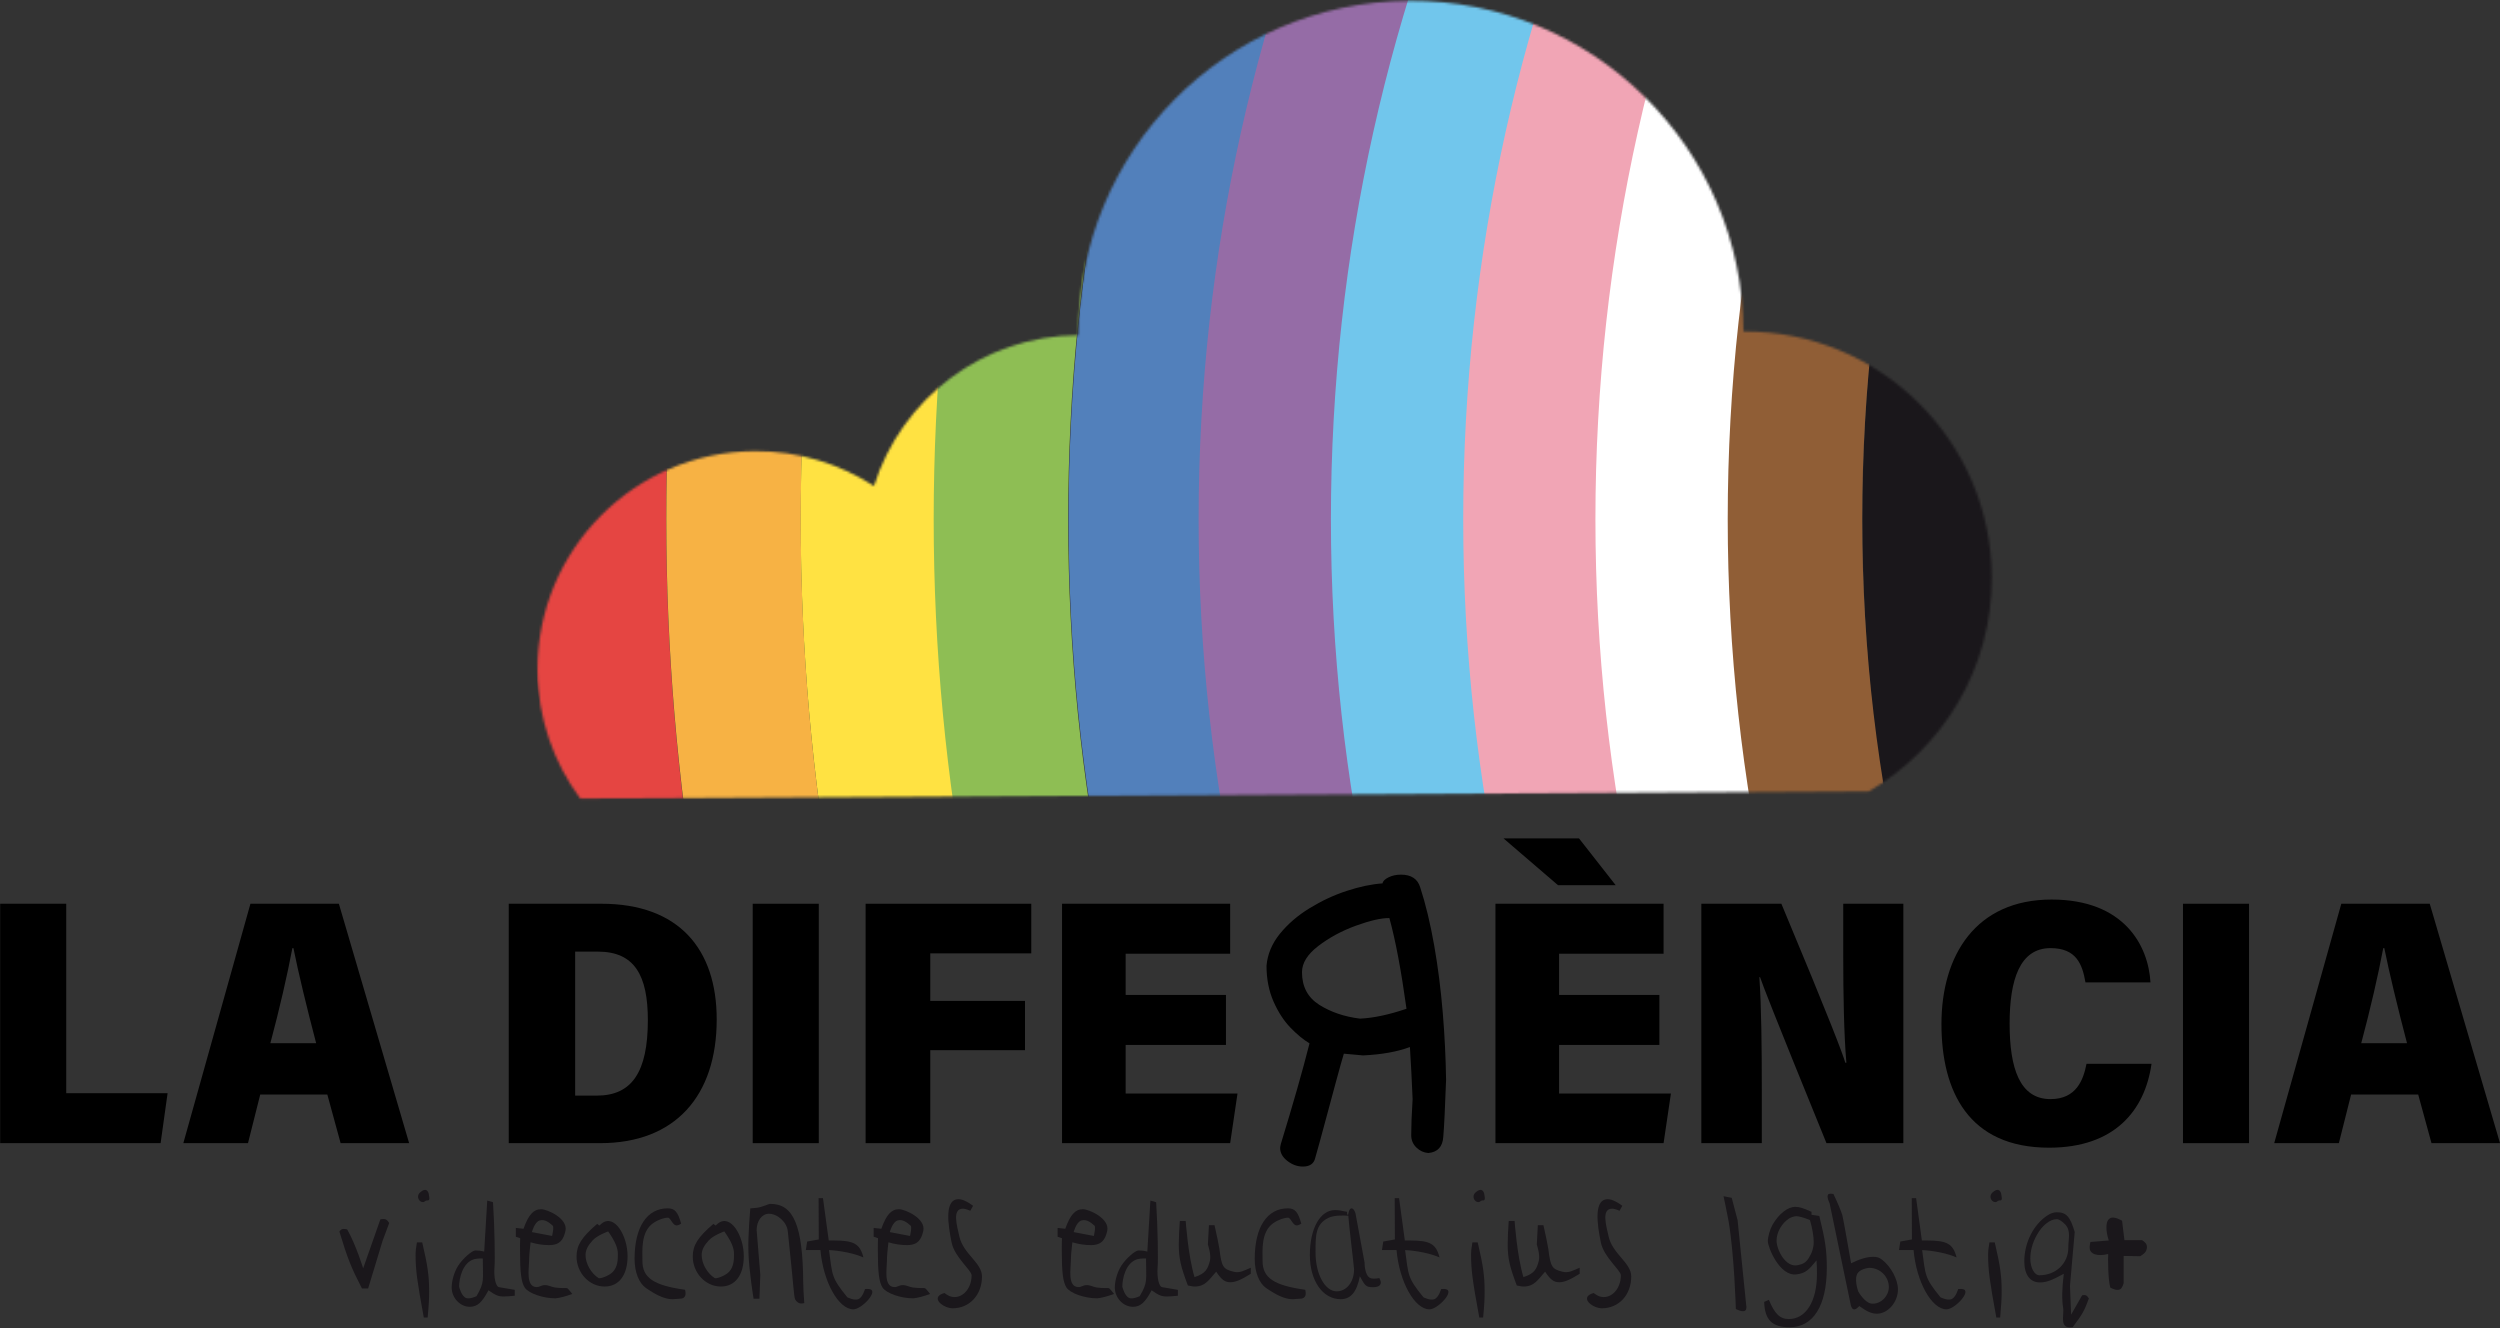 <?xml version="1.0" encoding="UTF-8"?>
<svg width="1024px" height="544px" viewBox="0 0 1024 544" version="1.1" xmlns="http://www.w3.org/2000/svg" xmlns:xlink="http://www.w3.org/1999/xlink">
    <rect x="0" y="0" width="1024" height="544" fill="#333333" stroke="none"/>
    <!-- Generator: Sketch 45.2 (43514) - http://www.bohemiancoding.com/sketch -->
    <title>LA DIFERENCIAoktraz</title>
    <desc>Created with Sketch.</desc>
    <defs>
        <path d="M595.717,236.354 C595.931,273.789 575.566,306.608 545.322,324.181 L17.538,327.08 C6.729,312.442 0.143,294.297 0.036,274.72 C-0.251,225.259 39.693,185.067 88.978,184.781 C106.981,184.674 123.768,189.971 137.87,199.061 C149.037,163.451 182.251,137.503 221.586,137.288 C221.157,62.059 281.824,0.752 357.058,0.322 C432.256,-0.107 493.603,60.556 494.033,135.785 C549.832,135.499 595.43,180.415 595.717,236.354 Z" id="path-1"></path>
        <path d="M595.717,236.354 C595.931,273.789 575.566,306.608 545.322,324.181 L17.538,327.08 C6.729,312.442 0.143,294.297 0.036,274.72 C-0.251,225.259 39.693,185.067 88.978,184.781 C106.981,184.674 123.768,189.971 137.87,199.061 C149.037,163.451 182.251,137.503 221.586,137.288 C221.157,62.059 281.824,0.752 357.058,0.322 C432.256,-0.107 493.603,60.556 494.033,135.785 C549.832,135.499 595.43,180.415 595.717,236.354 Z" id="path-3"></path>
    </defs>
    <g id="Page-1" stroke="none" stroke-width="1" fill="none" fill-rule="evenodd">
        <g id="LA-DIFERENCIAoktraz">
            <polygon id="Shape" fill="#000000" fill-rule="nonzero" points="0.072 370.171 27.13 370.171 27.13 447.762 68.648 447.762 65.785 468.234 0.072 468.234"></polygon>
            <path d="M106.588,448.335 L101.577,468.234 L75.091,468.234 L102.579,370.171 L138.8,370.171 L167.577,468.234 L139.516,468.234 L134.076,448.335 L106.588,448.335 Z M129.494,427.291 C125.629,412.545 122.193,398.373 120.188,388.352 L119.759,388.352 C117.755,399.088 114.462,413.404 110.739,427.291 L129.494,427.291 Z" id="Shape" fill="#000000" fill-rule="nonzero"></path>
            <path d="M208.379,370.171 L246.318,370.171 C278.101,370.171 293.563,388.781 293.563,417.556 C293.563,448.907 276.527,468.234 245.889,468.234 L208.379,468.234 L208.379,370.171 Z M235.581,448.764 L244.457,448.764 C258.774,448.764 265.36,439.173 265.36,417.842 C265.36,399.518 259.919,389.783 244.887,389.783 L235.581,389.783 L235.581,448.764 L235.581,448.764 Z" id="Shape" fill="#000000" fill-rule="nonzero"></path>
            <rect id="Rectangle-path" fill="#000000" fill-rule="nonzero" x="308.31" y="370.171" width="27.059" height="98.063"></rect>
            <polygon id="Shape" fill="#000000" fill-rule="nonzero" points="354.552 370.171 422.413 370.171 422.413 390.499 381.038 390.499 381.038 409.968 419.836 409.968 419.836 430.154 381.038 430.154 381.038 468.234 354.552 468.234"></polygon>
            <polygon id="Shape" fill="#000000" fill-rule="nonzero" points="502.157 428.006 461.068 428.006 461.068 447.905 506.882 447.905 503.875 468.234 435.012 468.234 435.012 370.171 503.875 370.171 503.875 390.642 461.068 390.642 461.068 407.535 502.157 407.535"></polygon>
            <path d="M679.684,428.006 L638.595,428.006 L638.595,447.905 L684.409,447.905 L681.402,468.234 L612.539,468.234 L612.539,370.171 L681.402,370.171 L681.402,390.642 L638.595,390.642 L638.595,407.535 L679.684,407.535 L679.684,428.006 Z M646.756,343.4 L661.788,362.583 L638.166,362.583 L615.832,343.4 L646.756,343.4 Z" id="Shape" fill="#000000" fill-rule="nonzero"></path>
            <path d="M696.864,468.234 L696.864,370.171 L729.649,370.171 C750.408,419.846 754.56,431.156 755.849,435.307 L756.278,435.307 C755.276,423.855 754.99,406.962 754.99,391.787 L754.99,370.171 L779.614,370.171 L779.614,468.234 L748.118,468.234 C725.497,412.688 722.205,403.956 720.916,400.234 L720.63,400.234 C721.489,412.545 721.632,429.295 721.632,446.331 L721.632,468.234 L696.864,468.234 Z" id="Shape" fill="#000000" fill-rule="nonzero"></path>
            <path d="M881.263,435.737 C878.543,454.92 866.087,470.095 839.315,470.095 C806.243,470.095 795.22,446.903 795.22,419.417 C795.22,391.358 809.25,368.453 840.317,368.453 C870.096,368.453 879.974,387.349 880.833,402.381 L854.204,402.381 C852.916,394.937 850.482,388.352 839.888,388.352 C827.289,388.352 823.137,401.379 823.137,419.274 C823.137,437.598 827.289,450.196 839.888,450.196 C850.482,450.196 853.345,442.322 854.634,435.737 L881.263,435.737 L881.263,435.737 Z" id="Shape" fill="#000000" fill-rule="nonzero"></path>
            <rect id="Rectangle-path" fill="#000000" fill-rule="nonzero" x="894.148" y="370.171" width="27.059" height="98.063"></rect>
            <path d="M963.011,448.335 L958,468.234 L931.514,468.234 L959.002,370.171 L995.223,370.171 L1024,468.234 L995.939,468.234 L990.499,448.335 L963.011,448.335 Z M985.918,427.291 C982.052,412.545 978.616,398.373 976.612,388.352 L976.182,388.352 C974.178,399.088 970.885,413.404 967.163,427.291 L985.918,427.291 Z" id="Shape" fill="#000000" fill-rule="nonzero"></path>
            <path d="M568.73,359.362 C570.233,358.611 571.951,358.253 573.848,358.253 C578.036,358.253 580.684,360.006 581.722,363.478 C583.977,370.385 585.874,378.331 587.449,387.278 C589.024,396.225 590.169,405.387 590.956,414.8 C591.744,424.213 592.173,433.375 592.317,442.286 C591.887,453.811 591.529,461.577 591.171,465.585 C590.921,469.701 588.881,471.92 585.051,472.278 C583.19,472.135 581.543,471.383 580.147,470.023 C578.751,468.663 578.036,466.981 578.036,464.941 C578.036,461.291 578.215,456.352 578.608,450.196 C578.286,442.286 577.892,435.164 577.499,428.865 C572.309,430.798 565.938,431.943 558.314,432.301 C553.805,431.907 551.156,431.657 550.44,431.585 C549.796,433.661 548.758,437.419 547.255,442.931 C545.752,448.442 544.213,454.204 542.602,460.181 C540.991,466.194 539.703,470.882 538.701,474.354 C538.164,476.644 536.482,477.825 533.654,477.825 C531.363,477.825 529.252,477.038 527.283,475.499 C525.315,473.96 524.348,472.206 524.348,470.202 C524.348,469.88 524.456,469.343 524.634,468.556 C529.61,452.307 533.547,438.6 536.374,427.362 C533.797,425.823 531.184,423.64 528.5,420.848 C525.816,418.057 523.525,414.514 521.628,410.219 C519.731,405.888 518.765,401.021 518.765,395.581 C519.158,390.893 520.984,386.526 524.205,382.518 C527.462,378.509 531.506,375.002 536.41,371.996 C541.313,368.989 546.36,366.627 551.621,364.909 C556.847,363.192 561.75,362.154 566.296,361.832 C566.403,360.937 567.227,360.114 568.73,359.362 Z M555.308,379.189 C549.51,381.301 544.391,384.093 539.953,387.493 C535.515,390.893 533.296,394.472 533.296,398.229 C533.296,404.135 535.658,408.573 540.383,411.579 C545.107,414.549 550.655,416.446 557.062,417.234 C562.574,416.983 568.909,415.623 576.103,413.189 C573.92,397.442 571.593,385.059 569.088,376.04 C565.723,376.004 561.106,377.078 555.308,379.189 Z" id="Shape" fill="#000000" fill-rule="nonzero"></path>
            <g id="Group" transform="translate(220.119, 0)">
                <g id="Clipped">
                    <mask id="mask-2" fill="white">
                        <use xlink:href="#path-1"></use>
                    </mask>
                    <g id="SVGID_1_"></g>
                    <g id="Group" mask="url(#mask-2)" fill-rule="nonzero">
                        <g transform="translate(-2.505, -92.695)" id="Shape">
                            <path d="M105.657,0.072 L47.639,0.072 C16.822,96.345 0.179,198.918 0.179,305.392 C0.179,358.861 4.402,411.328 12.491,462.507 L68.255,462.507 C59.665,410.971 55.262,358.503 55.262,305.392 C55.298,200.385 72.228,97.956 105.657,0.072" fill="#E54542"></path>
                            <path d="M164.069,0.072 L105.693,0.072 C73.051,95.88 55.298,198.56 55.298,305.392 C55.298,358.933 59.808,411.4 68.362,462.507 L124.161,462.507 C114.999,411.042 110.382,358.575 110.382,305.392 C110.382,200.135 128.421,97.634 164.069,0.072" fill="#F7B244"></path>
                            <path d="M222.982,0.072 L164.069,0.072 C129.315,95.307 110.346,198.131 110.346,305.392 C110.346,359.004 115.106,411.507 124.161,462.507 L180.175,462.507 C170.404,411.114 165.429,358.646 165.429,305.392 C165.465,199.813 184.828,97.204 222.982,0.072" fill="#FFE242"></path>
                            <path d="M281.824,0.072 L222.338,0.072 C185.222,94.663 164.821,197.665 164.821,305.392 C164.821,359.112 169.939,411.615 179.603,462.507 L235.652,462.507 C225.201,411.185 219.904,358.682 219.904,305.392 C219.904,199.884 240.556,97.562 281.287,1.288 C281.466,0.895 281.645,0.465 281.824,0.072" fill="#8EBE54"></path>
                            <path d="M342.097,0.072 L282.038,0.072 C242.167,93.876 220.083,197.057 220.083,305.392 C220.083,359.219 225.523,411.758 235.903,462.507 L292.167,462.507 C280.965,411.472 275.202,358.897 275.202,305.392 C275.166,198.166 298.288,94.52 342.097,0.072" fill="#5280BB"></path>
                            <path d="M401.368,0.072 L340.343,0.072 C297.357,92.945 273.341,196.341 273.341,305.392 C273.341,359.326 279.247,411.901 290.414,462.507 L346.821,462.507 C334.724,411.651 328.424,359.004 328.424,305.392 C328.424,197.486 353.693,93.482 401.368,0.072" fill="#956CA6"></path>
                            <path d="M455.557,0.072 L394.532,0.072 C351.546,92.945 327.53,196.341 327.53,305.392 C327.53,359.326 333.435,411.901 344.602,462.507 L401.01,462.507 C388.912,411.651 382.613,359.004 382.613,305.392 C382.613,197.486 407.882,93.482 455.557,0.072" fill="#71C6EC"></path>
                            <path d="M673.277,0.072 L612.252,0.072 C569.267,92.945 545.25,196.341 545.25,305.392 C545.25,359.326 551.156,411.901 562.323,462.507 L618.731,462.507 C606.633,411.651 600.334,359.004 600.334,305.392 C600.334,197.486 625.603,93.482 673.277,0.072" fill="#1A171B"></path>
                            <path d="M509.745,0.072 L448.72,0.072 C405.734,92.945 381.718,196.341 381.718,305.392 C381.718,359.326 387.624,411.901 398.791,462.507 L455.199,462.507 C443.101,411.651 436.802,359.004 436.802,305.392 C436.802,197.486 462.035,93.482 509.745,0.072" fill="#F1A5B5"></path>
                            <path d="M563.898,0.072 L502.873,0.072 C459.887,92.945 435.871,196.341 435.871,305.392 C435.871,359.326 441.777,411.901 452.944,462.507 L509.351,462.507 C497.254,411.651 490.954,359.004 490.954,305.392 C490.954,197.486 516.223,93.482 563.898,0.072" fill="#FFFFFF"></path>
                            <path d="M618.087,0.072 L557.062,0.072 C514.076,92.945 490.06,196.341 490.06,305.392 C490.06,359.326 495.965,411.901 507.132,462.507 L563.54,462.507 C551.442,411.651 545.143,359.004 545.143,305.392 C545.143,197.486 570.376,93.482 618.087,0.072" fill="#905E36"></path>
                        </g>
                    </g>
                </g>
                <g id="Clipped">
                    <mask id="mask-4" fill="white">
                        <use xlink:href="#path-3"></use>
                    </mask>
                    <g id="SVGID_1_"></g>
                </g>
            </g>
            <g id="Group" transform="translate(138.872, 487.095)" fill-rule="nonzero" fill="#1A171B">
                <path d="M17.824,21.187 L11.919,40.657 L9.377,40.657 C4.725,31.566 3.579,28.56 0.143,17.358 C0.143,17.358 0.608,16.678 1.038,16.463 C1.825,16.034 3.329,16.463 3.329,16.463 C6.944,22.798 9.879,32.425 9.879,32.425 L16.929,12.347 C16.929,12.347 18.325,12.061 19.113,12.347 C19.829,12.634 20.544,13.851 20.544,13.851 L17.824,21.187 Z" id="Shape"></path>
                <path d="M36.293,52.575 L34.718,52.575 C31.998,37.758 31.354,33.248 31.354,26.914 C31.354,25.518 31.461,24.194 31.89,21.796 L34.074,21.796 C36.364,31.566 36.901,35.467 36.901,42.053 C36.901,44.737 36.794,47.349 36.293,52.575 Z M36.436,4.617 C36.257,4.617 36.078,4.545 35.899,4.617 C35.219,4.688 35.04,5.297 34.396,5.297 C33.25,5.297 32.391,4.259 32.356,3.114 C32.356,2.219 32.785,1.611 33.501,1.074 C34.288,0.465 35.076,1.59983138e-13 35.899,0.465 C36.15,0.644 36.257,0.823 36.436,1.074 C36.686,1.503 36.722,1.754 36.794,2.219 C36.901,3.185 37.331,4.402 36.436,4.617 Z" id="Shape"></path>
                <path d="M67.467,43.949 C65.284,43.949 64.139,43.484 61.204,41.408 C58.555,46.419 56.622,48.173 53.544,48.173 C49.643,48.173 46.135,44.558 46.135,40.263 C46.135,38.08 46.851,34.429 48.784,31.352 C50.788,28.274 54.511,25.088 55.835,25.088 C56.909,25.088 58.126,25.196 59.45,25.554 L60.703,4.653 L63.065,5.333 C63.745,15.712 63.924,29.24 63.673,31.781 C63.315,36.291 64.21,40.156 65.714,40.156 L71.977,41.229 L71.977,43.627 C70.402,43.771 68.899,43.949 67.467,43.949 Z M55.334,28.667 C50.502,30.099 49.178,36.684 49.178,39.941 C49.178,39.941 50.073,43.842 52.077,44.594 C53.652,45.131 56.3,43.806 56.3,43.806 C59.736,38.008 58.877,37.257 58.877,28.381 C58.913,28.345 56.658,28.309 55.334,28.667 Z" id="Shape"></path>
                <path d="M88.656,44.701 L88.584,44.701 C83.538,44.701 77.632,42.661 76.057,40.299 C74.626,38.008 74.125,34.322 74.125,24.945 C74.125,23.335 74.125,21.688 74.196,20.078 L72.407,19.469 L72.407,15.855 L75.556,16.213 C77.596,10.486 79.636,8.196 82.786,8.196 C85.256,8.196 93.882,11.989 92.736,17.107 C91.949,20.436 90.696,22.905 86.043,22.905 C83.681,22.905 81.176,22.547 78.455,21.76 C78.097,24.838 77.847,27.379 77.847,29.419 C77.847,32.354 76.415,39.834 80.746,40.084 C82.142,40.192 82.786,39.297 84.182,39.297 C85.864,39.225 86.759,40.013 88.477,40.263 C90.41,40.549 93.309,40.514 93.416,40.514 C93.846,40.693 95.528,42.912 95.528,42.912 C92.772,43.914 90.481,44.522 88.656,44.701 Z M82.142,12.813 C80.03,13.493 78.992,17.573 78.992,17.573 L87.26,19.147 C87.26,19.147 88.155,15.425 87.511,14.924 C86.115,13.707 84.325,12.168 82.142,12.813 Z" id="Shape"></path>
                <path d="M108.771,39.869 C102.507,39.869 97.282,34.251 97.282,27.629 C97.282,22.941 99.322,19.72 105.729,14.208 L106.623,14.888 C106.623,14.888 107.16,14.423 107.518,14.101 C112.708,9.878 118.184,18.968 118.184,27.415 C118.184,35.181 114.677,39.869 108.771,39.869 Z M110.238,17.286 C110.238,17.286 105.764,18.861 103.867,20.973 C102.114,22.905 100.968,24.695 100.968,26.985 C100.968,30.493 103.259,34.501 106.337,36.434 C106.874,36.72 110.417,35.646 112.171,33.857 C114.211,31.674 114.211,28.632 114.211,26.52 C114.211,24.086 113.066,21.366 110.238,17.286 Z" id="Shape"></path>
                <path d="M137.691,44.987 C132.751,45.667 127.275,41.444 125.7,40.478 C122.873,38.474 121.047,34.036 121.047,28.56 C121.047,15.533 126.094,7.838 134.648,7.838 C137.547,7.838 138.8,9.341 140.124,14.101 C140.124,14.101 139.158,14.781 138.514,14.817 C136.581,15.103 135.973,11.667 134.648,11.667 C133.252,11.667 130.747,12.455 128.743,13.851 C123.517,17.394 124.269,25.16 124.269,29.455 C124.269,36.255 128.85,39.404 141.735,41.194 C141.735,41.194 142.2,42.804 141.735,43.735 C141.091,45.238 139.373,44.737 137.691,44.987 Z" id="Shape"></path>
                <path d="M156.374,39.869 C150.11,39.869 144.885,34.251 144.885,27.629 C144.885,22.941 146.925,19.72 153.332,14.208 L154.226,14.888 C154.226,14.888 154.763,14.423 155.121,14.101 C160.311,9.878 165.787,18.968 165.787,27.415 C165.787,35.181 162.279,39.869 156.374,39.869 Z M157.806,17.286 C157.806,17.286 153.332,18.861 151.435,20.973 C149.681,22.905 148.535,24.695 148.535,26.985 C148.535,30.493 150.826,34.501 153.904,36.434 C154.441,36.72 157.984,35.646 159.738,33.857 C161.778,31.674 161.778,28.632 161.778,26.52 C161.814,24.086 160.669,21.366 157.806,17.286 Z" id="Shape"></path>
                <path d="M188.479,46.669 C187.62,46.383 186.976,45.417 186.797,45.095 C186.331,44.128 185.83,36.434 185.401,32.747 L183.826,17.394 C183.54,13.6 179.674,10.057 176.059,10.057 C173.232,10.057 171.048,12.992 171.048,16.749 L172.552,35.109 L172.194,44.88 L169.796,44.88 C169.796,44.88 167.863,33.177 167.684,25.661 C167.433,18.718 168.471,7.838 168.471,7.838 C168.471,7.838 170.225,7.766 171.299,7.587 C173.482,7.301 175.809,6.013 176.704,6.013 C186.224,6.013 189.946,14.996 190.125,38.044 C190.125,40.048 190.304,42.912 190.555,46.669 C190.591,46.669 189.195,46.992 188.479,46.669 Z" id="Shape"></path>
                <path d="M210.67,49.211 C204.585,49.211 198.322,37.937 197.176,24.945 L191.199,24.945 L191.736,21.438 L196.496,20.579 L196.425,3.651 L198.214,3.651 L200.577,21.008 C201.364,21.008 202.08,21.008 202.796,21.008 C210.885,21.008 213.39,22.404 214.786,27.952 C209.238,25.482 201.65,24.945 200.684,24.945 C202.116,35.324 201.543,36.147 208.2,44.272 C208.2,44.272 210.956,45.703 212.674,45.059 C214.464,44.379 215.43,40.907 215.43,40.907 C215.43,40.907 216.504,40.8 217.184,40.907 C221.336,41.48 214.106,49.211 210.67,49.211 Z" id="Shape"></path>
                <path d="M235.223,44.701 L235.151,44.701 C230.105,44.701 224.199,42.661 222.624,40.299 C221.193,38.008 220.692,34.322 220.692,24.945 C220.692,23.335 220.692,21.688 220.763,20.078 L218.974,19.469 L218.974,15.855 L222.123,16.213 C224.163,10.486 226.203,8.196 229.353,8.196 C231.823,8.196 240.449,11.989 239.303,17.107 C238.516,20.436 237.263,22.905 232.61,22.905 C230.248,22.905 227.742,22.547 225.022,21.76 C224.664,24.838 224.414,27.379 224.414,29.419 C224.414,32.354 222.982,39.834 227.313,40.084 C228.709,40.192 229.353,39.297 230.749,39.297 C232.431,39.225 233.326,40.013 235.044,40.263 C236.977,40.549 239.876,40.514 239.983,40.514 C240.413,40.693 242.095,42.912 242.095,42.912 C239.339,43.914 237.048,44.522 235.223,44.701 Z M228.745,12.813 C226.633,13.493 225.595,17.573 225.595,17.573 L233.863,19.147 C233.863,19.147 234.758,15.425 234.113,14.924 C232.718,13.707 230.892,12.168 228.745,12.813 Z" id="Shape"></path>
                <path d="M251.329,48.781 C248.001,48.781 243.67,45.632 245.781,43.592 C246.462,42.912 247.965,42.518 247.965,42.518 C247.965,42.518 249.217,43.484 250.184,43.842 C254.694,45.453 259.096,41.194 259.096,35.288 C259.096,33.177 252.117,27.88 250.9,21.796 C249.504,14.924 247.535,3.185 254.515,4.152 C256.734,4.509 259.704,6.8 259.704,6.8 L258.559,8.84 C258.559,8.84 256.77,7.981 255.481,7.981 C251.007,8.053 253.119,15.032 254.085,19.362 C255.696,26.592 263.355,30.099 263.355,35.754 C263.355,43.234 258.309,48.781 251.329,48.781 Z" id="Shape"></path>
                <path d="M310.564,44.701 L310.493,44.701 C305.446,44.701 299.541,42.661 297.966,40.299 C296.534,38.008 296.033,34.322 296.033,24.945 C296.033,23.335 296.033,21.688 296.105,20.078 L294.315,19.469 L294.315,15.855 L297.465,16.213 C299.505,10.486 301.545,8.196 304.695,8.196 C307.164,8.196 315.79,11.989 314.645,17.107 C313.857,20.436 312.605,22.905 307.952,22.905 C305.589,22.905 303.084,22.547 300.364,21.76 C300.006,24.838 299.755,27.379 299.755,29.419 C299.755,32.354 298.324,39.834 302.654,40.084 C304.05,40.192 304.695,39.297 306.09,39.297 C307.773,39.225 308.667,40.013 310.385,40.263 C312.318,40.549 315.217,40.514 315.325,40.514 C315.754,40.693 317.436,42.912 317.436,42.912 C314.645,43.914 312.354,44.522 310.564,44.701 Z M304.05,12.813 C301.939,13.493 300.901,17.573 300.901,17.573 L309.169,19.147 C309.169,19.147 310.063,15.425 309.419,14.924 C308.023,13.707 306.198,12.168 304.05,12.813 Z" id="Shape"></path>
                <path d="M339.09,43.949 C336.907,43.949 335.762,43.484 332.827,41.408 C330.178,46.419 328.246,48.173 325.167,48.173 C321.266,48.173 317.759,44.558 317.759,40.263 C317.759,38.08 318.474,34.429 320.407,31.352 C322.411,28.274 326.134,25.088 327.458,25.088 C328.532,25.088 329.749,25.196 331.073,25.554 L332.326,4.653 L334.688,5.333 C335.368,15.712 335.547,29.24 335.296,31.781 C334.939,36.291 335.833,40.156 337.337,40.156 L343.6,41.229 L343.6,43.627 C342.061,43.771 340.558,43.949 339.09,43.949 Z M326.993,28.667 C322.161,30.099 320.837,36.684 320.837,39.941 C320.837,39.941 321.731,43.842 323.736,44.594 C325.311,45.131 327.959,43.806 327.959,43.806 C331.395,38.008 330.536,37.257 330.536,28.381 C330.536,28.345 328.317,28.309 326.993,28.667 Z" id="Shape"></path>
                <path d="M365.075,38.116 C362.856,38.116 361.46,37.078 359.277,33.785 C356.27,37.221 354.767,39.798 350.615,39.869 C349.47,39.869 349.04,39.691 347.68,39.44 C344.745,31.674 343.958,28.345 343.958,22.512 C343.958,19.756 344.137,16.535 344.388,12.992 L346.786,12.992 C346.786,12.992 347.752,27.2 350.401,36.004 C354.91,34.608 355.877,32.676 356.736,29.204 C357.273,26.663 355.877,22.691 355.877,22.691 L356.306,14.745 L358.597,14.745 C359.563,18.897 360.207,22.225 360.601,24.444 C361.496,31.96 362.176,32.712 366.328,33.785 C369.084,34.501 370.838,33.177 373.45,32.175 L373.45,34.644 C369.478,37.149 367.115,38.116 365.075,38.116 Z" id="Shape"></path>
                <path d="M391.704,44.987 C386.765,45.667 381.289,41.444 379.714,40.478 C376.886,38.474 375.061,34.036 375.061,28.56 C375.061,15.533 380.108,7.838 388.662,7.838 C391.561,7.838 392.814,9.341 394.138,14.101 C394.138,14.101 393.172,14.781 392.527,14.817 C390.595,15.103 389.986,11.667 388.662,11.667 C387.266,11.667 384.761,12.455 382.756,13.851 C377.531,17.394 378.282,25.16 378.282,29.455 C378.282,36.255 382.864,39.404 395.749,41.194 C395.749,41.194 396.214,42.804 395.749,43.735 C395.069,45.238 393.386,44.737 391.704,44.987 Z" id="Shape"></path>
                <path d="M422.592,40.12 C420.123,39.941 419.765,38.438 418.118,35.646 C416.902,42.088 414.396,45.059 410.28,45.059 C402.871,45.059 397.646,37.472 397.646,26.985 C397.646,16.069 401.869,8.554 407.954,8.554 C409.278,8.554 410.889,8.804 412.893,9.269 L412.893,10.415 L413.358,10.415 C413.358,10.415 413.609,7.838 414.754,7.838 C415.72,7.838 416.329,9.842 416.329,9.842 L420.051,30.027 C420.051,30.027 419.98,35.324 422.413,36.398 C423.738,36.935 426.1,36.398 426.1,36.398 C426.1,36.398 426.816,37.615 426.708,38.438 C426.458,40.12 424.275,40.227 422.592,40.12 Z M413.394,10.844 L412.678,10.844 C412.678,10.844 407.739,10.415 405.09,11.811 C399.865,14.459 399.972,19.219 399.972,25.983 C399.972,34.823 403.873,41.838 408.634,41.838 C412.678,41.838 415.756,37.973 415.756,32.855 C415.72,31.602 413.573,14.101 413.394,10.844 Z" id="Shape"></path>
                <path d="M446.644,49.211 C440.56,49.211 434.296,37.937 433.151,24.945 L427.174,24.945 L427.711,21.438 L432.471,20.579 L432.399,3.651 L434.189,3.651 L436.551,21.008 C437.339,21.008 438.054,21.008 438.77,21.008 C446.859,21.008 449.365,22.404 450.76,27.952 C445.213,25.482 437.625,24.945 436.659,24.945 C438.09,35.324 437.518,36.147 444.175,44.272 C444.175,44.272 446.931,45.703 448.649,45.059 C450.438,44.379 451.405,40.907 451.405,40.907 C451.405,40.907 452.478,40.8 453.158,40.907 C457.31,41.48 450.08,49.211 446.644,49.211 Z" id="Shape"></path>
                <path d="M468.62,52.575 L467.046,52.575 C464.325,37.758 463.681,33.248 463.681,26.914 C463.681,25.518 463.789,24.194 464.218,21.796 L466.401,21.796 C468.692,31.566 469.229,35.467 469.229,42.053 C469.229,44.737 469.122,47.349 468.62,52.575 Z M468.764,4.617 C468.585,4.617 468.406,4.545 468.227,4.617 C467.547,4.688 467.368,5.297 466.724,5.297 C465.578,5.297 464.719,4.259 464.683,3.114 C464.683,2.219 465.113,1.611 465.829,1.074 C466.616,0.465 467.404,1.59983138e-13 468.227,0.465 C468.477,0.644 468.585,0.823 468.764,1.074 C469.014,1.503 469.05,1.754 469.122,2.219 C469.229,3.185 469.658,4.402 468.764,4.617 Z" id="Shape"></path>
                <path d="M499.795,38.116 C497.576,38.116 496.18,37.078 493.997,33.785 C490.99,37.221 489.487,39.798 485.335,39.869 C484.19,39.869 483.76,39.691 482.4,39.44 C479.465,31.674 478.678,28.345 478.678,22.512 C478.678,19.756 478.857,16.535 479.107,12.992 L481.505,12.992 C481.505,12.992 482.472,27.2 485.12,36.004 C489.63,34.608 490.597,32.676 491.456,29.204 C491.992,26.663 490.597,22.691 490.597,22.691 L491.026,14.745 L493.317,14.745 C494.283,18.897 494.927,22.225 495.321,24.444 C496.216,31.96 496.896,32.712 501.048,33.785 C503.804,34.501 505.557,33.177 508.17,32.175 L508.17,34.644 C504.162,37.149 501.835,38.116 499.795,38.116 Z" id="Shape"></path>
                <path d="M517.261,48.781 C513.933,48.781 509.602,45.632 511.714,43.592 C512.394,42.912 513.897,42.518 513.897,42.518 C513.897,42.518 515.15,43.484 516.116,43.842 C520.626,45.453 525.028,41.194 525.028,35.288 C525.028,33.177 518.049,27.88 516.832,21.796 C515.436,14.924 513.467,3.185 520.447,4.152 C522.666,4.509 525.637,6.8 525.637,6.8 L524.491,8.84 C524.491,8.84 522.702,7.981 521.413,7.981 C516.939,8.053 519.051,15.032 520.017,19.362 C521.628,26.592 529.287,30.099 529.287,35.754 C529.287,43.234 524.241,48.781 517.261,48.781 Z" id="Shape"></path>
                <path d="M576.174,49.497 C575.315,50.821 572.13,49.067 572.13,49.067 C572.13,49.067 571.522,26.914 569.124,12.92 C568.408,9.019 567.083,2.863 567.083,2.863 L570.448,3.543 L572.846,12.705 L576.389,47.636 C576.425,47.636 576.604,48.888 576.174,49.497 Z" id="Shape"></path>
                <path d="M594.142,56.547 C586.984,56.547 583.977,53.541 583.727,46.168 L585.659,45.309 C588.022,51.036 590.169,53.183 593.856,53.183 C600.799,53.183 605.345,45.954 605.345,34.823 C605.345,32.962 605.345,31.029 605.166,29.168 C602.016,32.962 600.871,34.394 596.969,34.895 C590.026,35.789 585.23,23.693 585.23,21.331 C585.23,19.469 586.089,16.499 587.163,14.566 C589.74,10.093 593.354,7.229 596.504,7.229 C598.115,7.229 599.69,7.695 603.126,9.269 L603.126,10.486 L606.311,10.952 C608.781,20.901 609.389,25.124 609.389,32.354 C609.353,47.743 603.841,56.547 594.142,56.547 Z M602.481,12.634 C600.083,11.667 597.972,11.059 596.934,11.059 C596.039,11.059 594.75,11.524 593.999,11.954 C590.992,13.886 588.809,17.573 588.809,21.044 C588.809,24.766 592.495,32.318 597.614,31.101 C599.618,30.672 600.871,30.027 602.016,28.166 C603.34,26.126 604.02,23.872 604.02,21.724 C604.02,19.255 603.519,16.248 602.481,12.634 Z" id="Shape"></path>
                <path d="M629.898,51 C627.858,51 625.925,50.213 622.668,47.851 C622.668,47.851 621.272,49.604 620.27,49.175 C619.482,48.888 619.196,47.385 619.196,47.385 L610.534,5.762 C610.534,5.762 608.924,2.613 610.177,1.968 C610.857,1.682 612.109,1.968 612.109,1.968 C613.971,5.834 615.116,8.733 615.724,10.522 C616.261,12.562 618.731,27.021 619.339,30.349 C622.847,28.596 625.889,27.701 628.359,27.701 C629.969,27.701 630.9,27.987 632.081,28.918 C635.696,31.745 638.524,37.006 638.524,41.086 C638.524,46.24 634.443,51 629.898,51 Z M626.784,32.211 C626.175,32.211 623.527,32.676 622.274,34.072 C620.234,36.362 622.274,41.909 622.274,41.909 C622.274,41.909 624.815,46.419 627.571,46.848 C631.437,47.314 634.801,43.771 634.801,40.084 C634.801,35.789 631.186,32.211 626.784,32.211 Z" id="Shape"></path>
                <path d="M658.424,49.211 C652.339,49.211 646.076,37.937 644.93,24.945 L638.953,24.945 L639.49,21.438 L644.25,20.579 L644.179,3.651 L645.968,3.651 L648.331,21.008 C649.118,21.008 649.834,21.008 650.55,21.008 C658.639,21.008 661.144,22.404 662.54,27.952 C656.992,25.482 649.404,24.945 648.438,24.945 C649.87,35.324 649.297,36.147 655.954,44.272 C655.954,44.272 658.71,45.703 660.428,45.059 C662.218,44.379 663.184,40.907 663.184,40.907 C663.184,40.907 664.258,40.8 664.938,40.907 C669.054,41.48 661.824,49.211 658.424,49.211 Z" id="Shape"></path>
                <path d="M680.4,52.575 L678.825,52.575 C676.105,37.758 675.461,33.248 675.461,26.914 C675.461,25.518 675.568,24.194 675.997,21.796 L678.181,21.796 C680.471,31.566 681.008,35.467 681.008,42.053 C681.008,44.737 680.865,47.349 680.4,52.575 Z M680.507,4.617 C680.328,4.617 680.149,4.545 679.97,4.617 C679.29,4.688 679.111,5.297 678.467,5.297 C677.322,5.297 676.463,4.259 676.427,3.114 C676.427,2.219 676.856,1.611 677.572,1.074 C678.36,0.465 679.147,1.59983138e-13 679.97,0.465 C680.221,0.644 680.328,0.823 680.507,1.074 C680.758,1.503 680.794,1.754 680.865,2.219 C681.008,3.185 681.438,4.402 680.507,4.617 Z" id="Shape"></path>
                <path d="M710.107,56.512 C710.107,56.512 708.854,56.691 708.103,56.512 C704.917,55.796 706.671,51.215 706.17,48.387 C705.633,45.309 705.705,40.728 706.456,34.644 C701.517,37.364 699.298,38.187 696.649,38.187 C692.605,38.187 690.278,35.002 690.278,29.526 C690.278,21.939 694.072,14.352 699.871,10.665 C701.087,9.878 702.34,9.448 703.593,9.448 C707.458,9.448 709.069,11.202 710.93,17.537 L708.997,39.512 L709.463,51.394 L713.972,43.448 C713.972,43.448 714.939,43.269 715.476,43.448 C716.156,43.699 716.728,44.773 716.728,44.773 C714.867,49.819 714.151,51.143 710.107,56.512 Z M707.1,14.495 C705.955,13.349 704.631,12.276 703.593,12.276 C700.837,12.276 697.58,14.817 695.397,18.789 C693.643,21.939 692.748,25.16 692.748,28.488 C692.748,32.175 694.43,35.253 696.435,35.253 C703.235,35.253 708.317,30.421 708.317,23.872 C708.282,20.293 709.498,17.215 707.1,14.495 Z" id="Shape"></path>
                <path d="M737.738,27.451 L730.974,27.343 L730.974,38.438 C730.974,38.438 730.544,40.371 729.578,40.979 C728.182,41.874 725.497,40.299 725.497,40.299 C724.531,36.792 724.531,28.238 724.638,26.556 C723.421,26.842 722.348,26.985 721.453,26.985 C720.129,26.985 718.267,26.735 717.373,25.303 C716.657,24.051 717.373,21.617 717.373,21.617 L724.889,21.008 C724.209,19.004 723.923,17.215 723.923,15.819 C723.923,14.423 723.994,12.884 725.318,11.954 C726.929,10.808 730.329,12.92 730.329,12.92 L731.296,20.865 L738.526,20.865 C738.526,20.865 739.957,21.76 740.315,22.655 C740.601,23.442 740.566,24.051 740.315,24.838 C739.993,26.269 737.738,27.451 737.738,27.451 Z" id="Shape"></path>
            </g>
        </g>
    </g>
</svg>